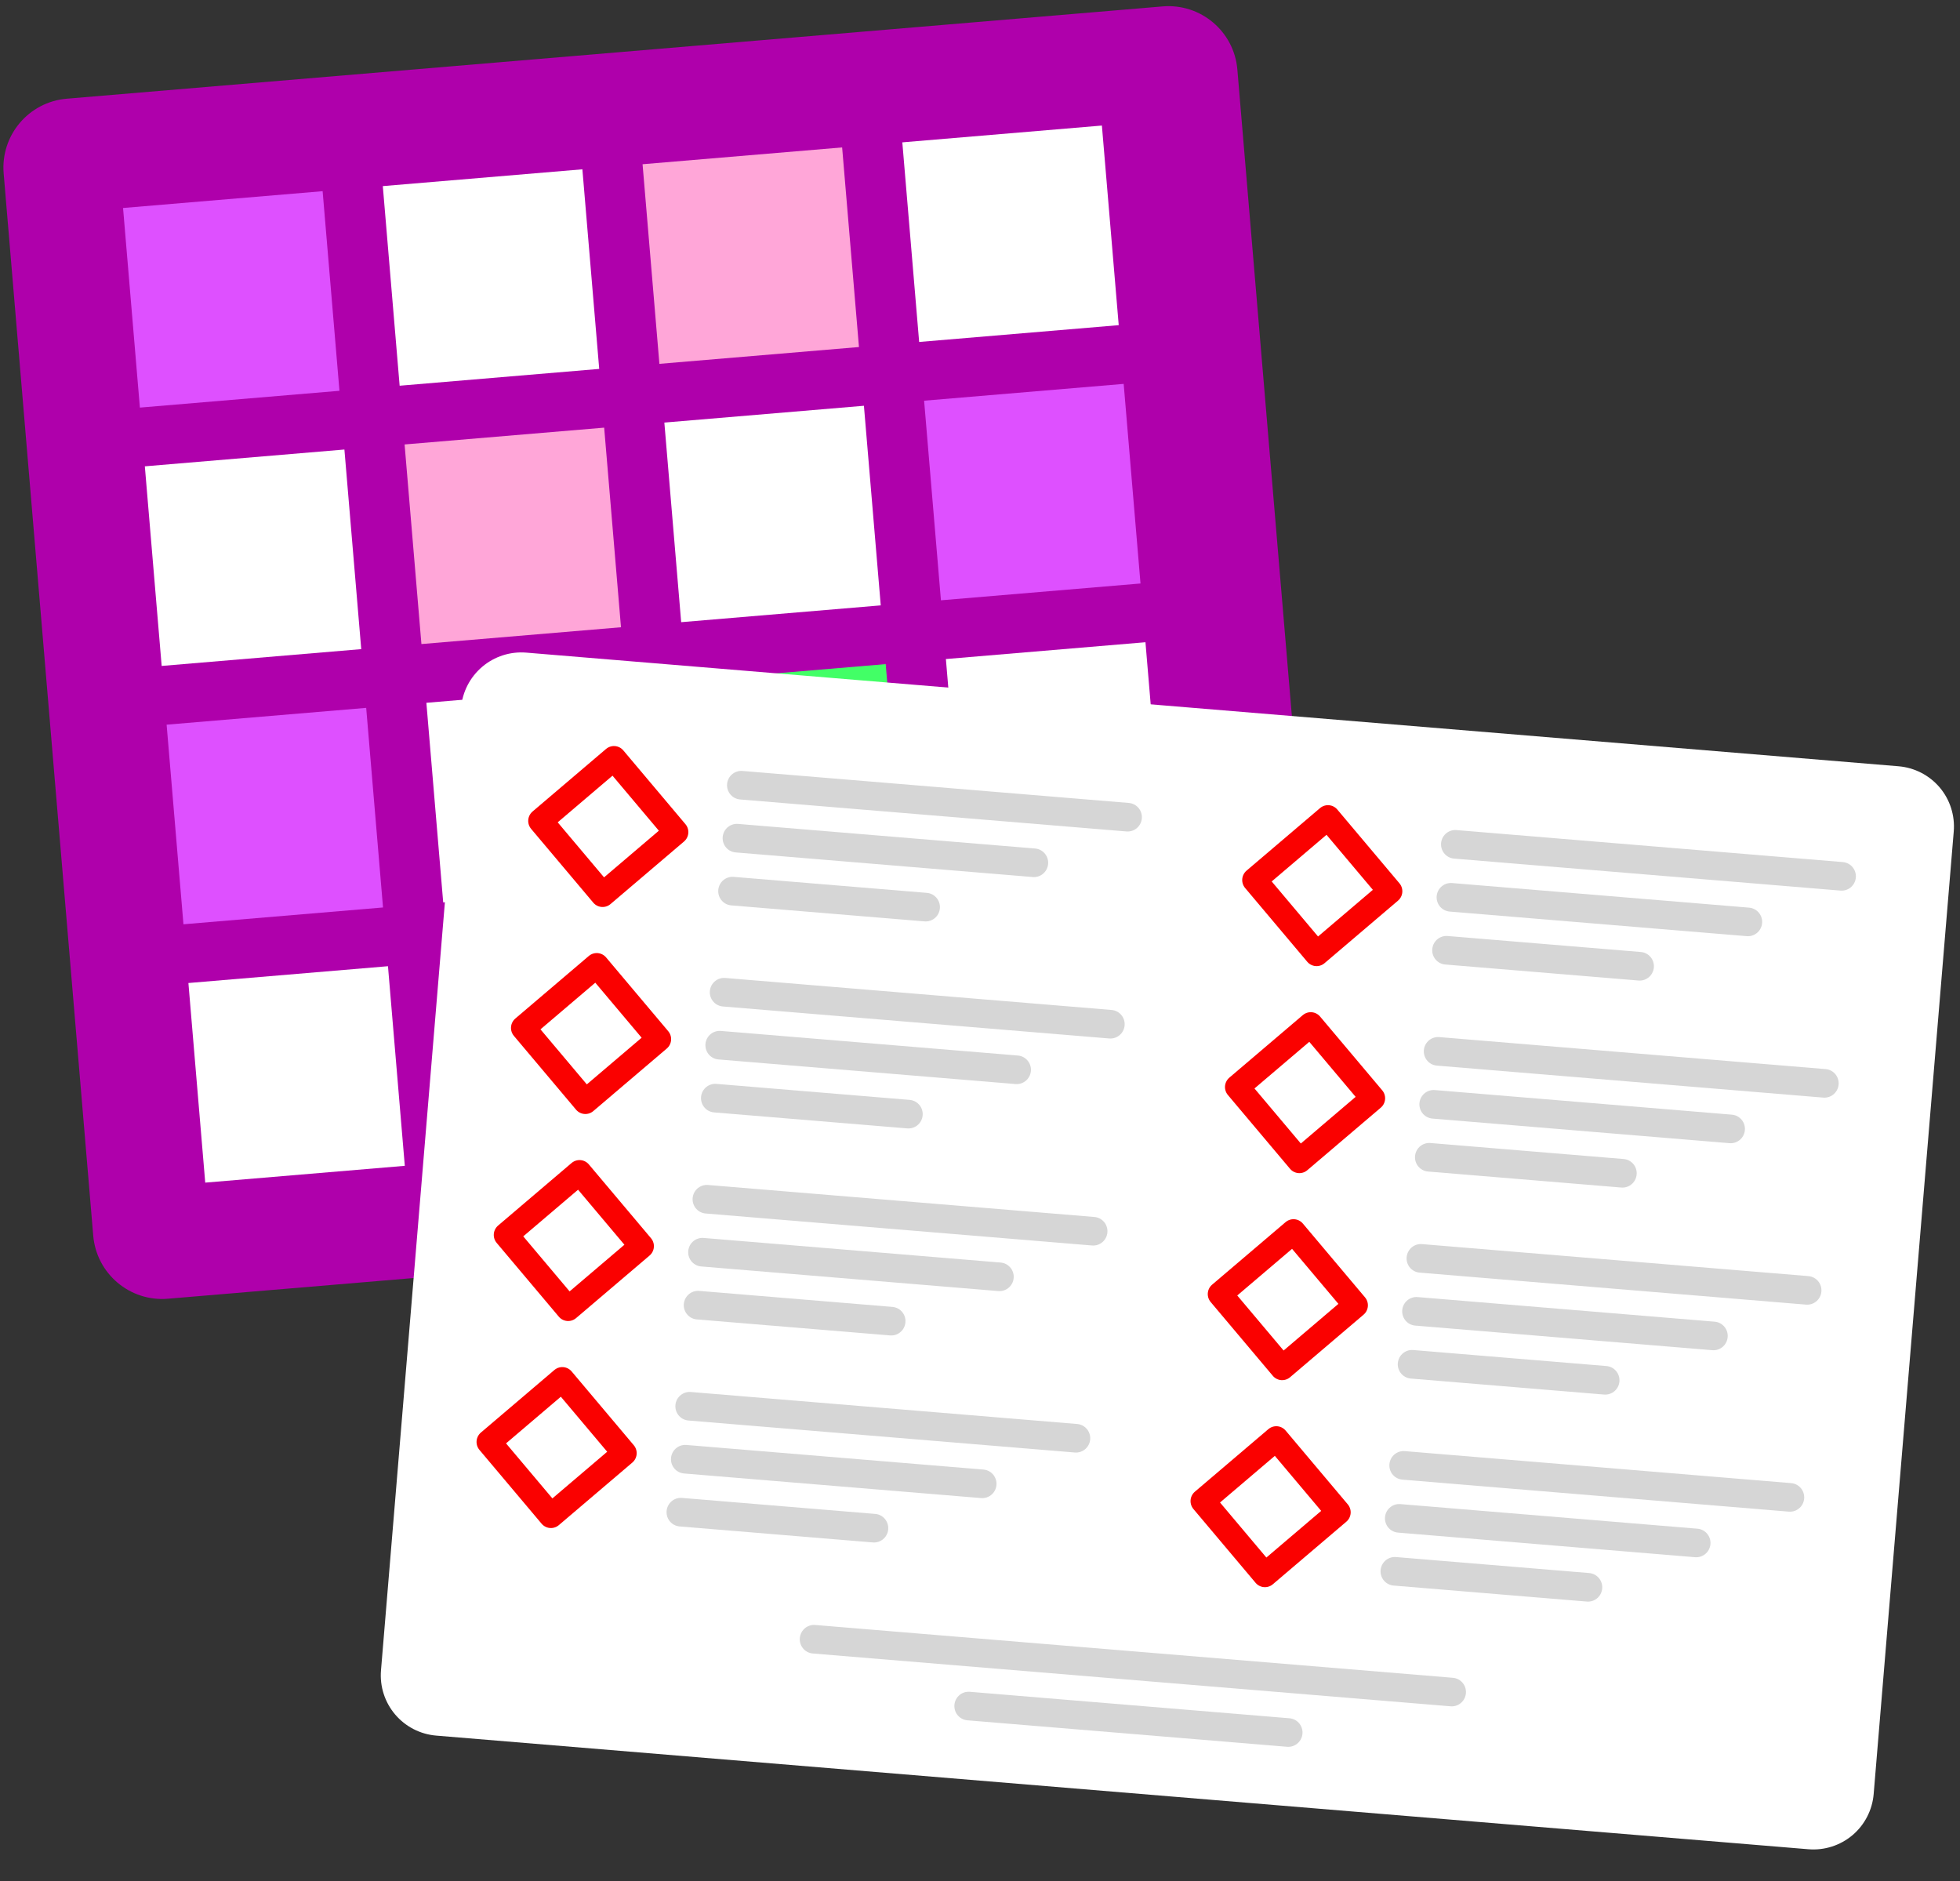 <?xml version="1.0" encoding="UTF-8" standalone="no"?>
<!DOCTYPE svg PUBLIC "-//W3C//DTD SVG 1.1//EN" "http://www.w3.org/Graphics/SVG/1.1/DTD/svg11.dtd">
<svg width="347px" height="333px" version="1.1" xmlns="http://www.w3.org/2000/svg" xmlns:xlink="http://www.w3.org/1999/xlink" xml:space="preserve" xmlns:serif="http://www.serif.com/" style="fill-rule:evenodd;clip-rule:evenodd;stroke-linecap:round;stroke-linejoin:round;stroke-miterlimit:1.5;">
    <rect width="100%" height="100%" fill="#333333" stroke="none"/>
    <g id="Artboard1" transform="matrix(1,0,0,1.165,0.986,1.149)">
        <rect x="-0.986" y="-0.986" width="346.736" height="285.618" style="fill:none;"/>
        <g transform="matrix(0.996,-0.072,0.084,0.855,-234.165,-59.813)">
            <g transform="matrix(0.926,0,0,0.937,-576.105,66.509)">
                <path d="M1088.46,42.472C1095.77,42.472 1101.69,48.324 1101.69,55.543C1101.69,95.681 1101.69,216.869 1101.69,257.007C1101.69,264.226 1095.77,270.078 1088.46,270.078C1046.97,270.078 919.594,270.078 878.095,270.078C870.793,270.078 864.874,264.226 864.874,257.007C864.874,216.869 864.874,95.681 864.874,55.543C864.874,48.324 870.793,42.472 878.095,42.472C919.594,42.472 1046.97,42.472 1088.46,42.472Z" style="fill:rgb(175,0,171);"/>
            </g>
            <g transform="matrix(1,0,0,1,-639.826,63.834)">
                <rect x="885.152" y="62.593" width="35.474" height="35.474" style="fill:rgb(222,80,255);"/>
            </g>
            <g transform="matrix(1,0,0,1,-639.826,109.746)">
                <rect x="885.152" y="62.593" width="35.474" height="35.474" style="fill:white;"/>
            </g>
            <g transform="matrix(1,0,0,1,-639.826,155.659)">
                <rect x="885.152" y="62.593" width="35.474" height="35.474" style="fill:rgb(222,80,255);"/>
            </g>
            <g transform="matrix(1,0,0,1,-639.826,201.572)">
                <rect x="885.152" y="62.593" width="35.474" height="35.474" style="fill:white;"/>
            </g>
            <g transform="matrix(1,0,0,1,-593.654,63.834)">
                <rect x="885.152" y="62.593" width="35.474" height="35.474" style="fill:white;"/>
            </g>
            <g transform="matrix(1,0,0,1,-593.654,109.746)">
                <rect x="885.152" y="62.593" width="35.474" height="35.474" style="fill:rgb(255,166,216);"/>
            </g>
            <g transform="matrix(1,0,0,1,-593.654,155.659)">
                <rect x="885.152" y="62.593" width="35.474" height="35.474" style="fill:white;"/>
            </g>
            <g transform="matrix(1,0,0,1,-593.654,201.572)">
                <rect x="885.152" y="62.593" width="35.474" height="35.474" style="fill:rgb(255,166,216);"/>
            </g>
            <g transform="matrix(1,0,0,1,-547.482,63.834)">
                <rect x="885.152" y="62.593" width="35.474" height="35.474" style="fill:rgb(255,166,216);"/>
            </g>
            <g transform="matrix(1,0,0,1,-547.482,109.746)">
                <rect x="885.152" y="62.593" width="35.474" height="35.474" style="fill:white;"/>
            </g>
            <g transform="matrix(1,0,0,1,-547.482,155.659)">
                <rect x="885.152" y="62.593" width="35.474" height="35.474" style="fill:rgb(66,255,102);"/>
            </g>
            <g transform="matrix(1,0,0,1,-547.482,201.572)">
                <rect x="885.152" y="62.593" width="35.474" height="35.474" style="fill:white;"/>
            </g>
            <g transform="matrix(1,0,0,1,-501.31,63.834)">
                <rect x="885.152" y="62.593" width="35.474" height="35.474" style="fill:white;"/>
            </g>
            <g transform="matrix(1,0,0,1,-501.31,109.746)">
                <rect x="885.152" y="62.593" width="35.474" height="35.474" style="fill:rgb(222,80,255);"/>
            </g>
            <g transform="matrix(1,0,0,1,-501.31,155.659)">
                <rect x="885.152" y="62.593" width="35.474" height="35.474" style="fill:white;"/>
            </g>
            <g transform="matrix(1,0,0,1,-501.31,201.572)">
                <rect x="885.152" y="62.593" width="35.474" height="35.474" style="fill:rgb(66,255,102);"/>
            </g>
        </g>
        <g transform="matrix(1.435,0.102,-0.12,1.238,-355.19,-184.99)">
            <g>
                <g transform="matrix(1,0,0,1,-639.826,63.834)">
                    <path d="M1137.75,137.823C1139.72,137.823 1141.61,138.602 1143.01,139.99C1144.4,141.377 1145.18,143.258 1145.18,145.22C1145.18,168.495 1145.18,240.075 1145.18,263.351C1145.18,265.313 1144.4,267.194 1143.01,268.581C1141.61,269.968 1139.72,270.747 1137.75,270.747C1108.06,270.747 998.147,270.747 968.456,270.747C966.485,270.747 964.594,269.968 963.2,268.581C961.806,267.194 961.023,265.313 961.023,263.351C961.023,240.075 961.023,168.495 961.023,145.22C961.023,143.258 961.806,141.377 963.2,139.99C964.594,138.602 966.485,137.823 968.456,137.823C998.147,137.823 1108.06,137.823 1137.75,137.823Z" style="fill:white;"/>
                </g>
                <g transform="matrix(1,0,0,1,-638.096,65.321)">
                    <path d="M1012.03,253.699L1090.71,253.699" style="fill:none;stroke:rgb(214,214,214);stroke-width:3.5px;"/>
                </g>
                <g transform="matrix(1,0,0,1,-641.141,65.216)">
                    <path d="M1034.7,260.388L1074.14,260.388" style="fill:none;stroke:rgb(214,214,214);stroke-width:3.5px;"/>
                </g>
            </g>
            <g transform="matrix(1,0,0,1,-0.117,-3.171)">
                <g transform="matrix(0.707,0.707,-0.707,0.707,-238.464,-582.169)">
                    <rect x="974.557" y="155.568" width="11.836" height="11.836" style="fill:white;stroke:rgb(250,1,0);stroke-width:3.01px;"/>
                </g>
                <g transform="matrix(1,0,0,1,-1.219,0)">
                    <g transform="matrix(1,0,0,1,-643.546,63.834)">
                        <path d="M1001.2,154.985L1048.87,154.985" style="fill:none;stroke:rgb(214,214,214);stroke-width:3.5px;"/>
                    </g>
                    <g transform="matrix(1,0,0,1,-643.546,63.834)">
                        <path d="M1001.2,161.486L1037.85,161.486" style="fill:none;stroke:rgb(214,214,214);stroke-width:3.5px;"/>
                    </g>
                    <g transform="matrix(1,0,0,1,-643.546,63.834)">
                        <path d="M1001.2,167.986L1025.04,167.986" style="fill:none;stroke:rgb(214,214,214);stroke-width:3.5px;"/>
                    </g>
                </g>
            </g>
            <g transform="matrix(1,0,0,1,87.971,-3.171)">
                <g transform="matrix(0.707,0.707,-0.707,0.707,-238.464,-582.169)">
                    <rect x="974.557" y="155.568" width="11.836" height="11.836" style="fill:white;stroke:rgb(250,1,0);stroke-width:3.01px;"/>
                </g>
                <g transform="matrix(1,0,0,1,-1.219,0)">
                    <g transform="matrix(1,0,0,1,-643.546,63.834)">
                        <path d="M1001.2,154.985L1048.87,154.985" style="fill:none;stroke:rgb(214,214,214);stroke-width:3.5px;"/>
                    </g>
                    <g transform="matrix(1,0,0,1,-643.546,63.834)">
                        <path d="M1001.2,161.486L1037.85,161.486" style="fill:none;stroke:rgb(214,214,214);stroke-width:3.5px;"/>
                    </g>
                    <g transform="matrix(1,0,0,1,-643.546,63.834)">
                        <path d="M1001.2,167.986L1025.04,167.986" style="fill:none;stroke:rgb(214,214,214);stroke-width:3.5px;"/>
                    </g>
                </g>
            </g>
            <g transform="matrix(1,0,0,1,-0.117,22.238)">
                <g transform="matrix(0.707,0.707,-0.707,0.707,-238.464,-582.169)">
                    <rect x="974.557" y="155.568" width="11.836" height="11.836" style="fill:white;stroke:rgb(250,1,0);stroke-width:3.01px;"/>
                </g>
                <g transform="matrix(1,0,0,1,-1.219,0)">
                    <g transform="matrix(1,0,0,1,-643.546,63.834)">
                        <path d="M1001.2,154.985L1048.87,154.985" style="fill:none;stroke:rgb(214,214,214);stroke-width:3.5px;"/>
                    </g>
                    <g transform="matrix(1,0,0,1,-643.546,63.834)">
                        <path d="M1001.2,161.486L1037.85,161.486" style="fill:none;stroke:rgb(214,214,214);stroke-width:3.5px;"/>
                    </g>
                    <g transform="matrix(1,0,0,1,-643.546,63.834)">
                        <path d="M1001.2,167.986L1025.04,167.986" style="fill:none;stroke:rgb(214,214,214);stroke-width:3.5px;"/>
                    </g>
                </g>
            </g>
            <g transform="matrix(1,0,0,1,87.971,22.238)">
                <g transform="matrix(0.707,0.707,-0.707,0.707,-238.464,-582.169)">
                    <rect x="974.557" y="155.568" width="11.836" height="11.836" style="fill:white;stroke:rgb(250,1,0);stroke-width:3.01px;"/>
                </g>
                <g transform="matrix(1,0,0,1,-1.219,0)">
                    <g transform="matrix(1,0,0,1,-643.546,63.834)">
                        <path d="M1001.2,154.985L1048.87,154.985" style="fill:none;stroke:rgb(214,214,214);stroke-width:3.5px;"/>
                    </g>
                    <g transform="matrix(1,0,0,1,-643.546,63.834)">
                        <path d="M1001.2,161.486L1037.85,161.486" style="fill:none;stroke:rgb(214,214,214);stroke-width:3.5px;"/>
                    </g>
                    <g transform="matrix(1,0,0,1,-643.546,63.834)">
                        <path d="M1001.2,167.986L1025.04,167.986" style="fill:none;stroke:rgb(214,214,214);stroke-width:3.5px;"/>
                    </g>
                </g>
            </g>
            <g transform="matrix(1,0,0,1,-0.117,47.647)">
                <g transform="matrix(0.707,0.707,-0.707,0.707,-238.464,-582.169)">
                    <rect x="974.557" y="155.568" width="11.836" height="11.836" style="fill:white;stroke:rgb(250,1,0);stroke-width:3.01px;"/>
                </g>
                <g transform="matrix(1,0,0,1,-1.219,0)">
                    <g transform="matrix(1,0,0,1,-643.546,63.834)">
                        <path d="M1001.2,154.985L1048.87,154.985" style="fill:none;stroke:rgb(214,214,214);stroke-width:3.5px;"/>
                    </g>
                    <g transform="matrix(1,0,0,1,-643.546,63.834)">
                        <path d="M1001.2,161.486L1037.85,161.486" style="fill:none;stroke:rgb(214,214,214);stroke-width:3.5px;"/>
                    </g>
                    <g transform="matrix(1,0,0,1,-643.546,63.834)">
                        <path d="M1001.2,167.986L1025.04,167.986" style="fill:none;stroke:rgb(214,214,214);stroke-width:3.5px;"/>
                    </g>
                </g>
            </g>
            <g transform="matrix(1,0,0,1,87.971,47.647)">
                <g transform="matrix(0.707,0.707,-0.707,0.707,-238.464,-582.169)">
                    <rect x="974.557" y="155.568" width="11.836" height="11.836" style="fill:white;stroke:rgb(250,1,0);stroke-width:3.01px;"/>
                </g>
                <g transform="matrix(1,0,0,1,-1.219,0)">
                    <g transform="matrix(1,0,0,1,-643.546,63.834)">
                        <path d="M1001.2,154.985L1048.87,154.985" style="fill:none;stroke:rgb(214,214,214);stroke-width:3.5px;"/>
                    </g>
                    <g transform="matrix(1,0,0,1,-643.546,63.834)">
                        <path d="M1001.2,161.486L1037.85,161.486" style="fill:none;stroke:rgb(214,214,214);stroke-width:3.5px;"/>
                    </g>
                    <g transform="matrix(1,0,0,1,-643.546,63.834)">
                        <path d="M1001.2,167.986L1025.04,167.986" style="fill:none;stroke:rgb(214,214,214);stroke-width:3.5px;"/>
                    </g>
                </g>
            </g>
            <g transform="matrix(1,0,0,1,-0.117,73.056)">
                <g transform="matrix(0.707,0.707,-0.707,0.707,-238.464,-582.169)">
                    <rect x="974.557" y="155.568" width="11.836" height="11.836" style="fill:white;stroke:rgb(250,1,0);stroke-width:3.01px;"/>
                </g>
                <g transform="matrix(1,0,0,1,-1.219,0)">
                    <g transform="matrix(1,0,0,1,-643.546,63.834)">
                        <path d="M1001.2,154.985L1048.87,154.985" style="fill:none;stroke:rgb(214,214,214);stroke-width:3.5px;"/>
                    </g>
                    <g transform="matrix(1,0,0,1,-643.546,63.834)">
                        <path d="M1001.2,161.486L1037.85,161.486" style="fill:none;stroke:rgb(214,214,214);stroke-width:3.5px;"/>
                    </g>
                    <g transform="matrix(1,0,0,1,-643.546,63.834)">
                        <path d="M1001.2,167.986L1025.04,167.986" style="fill:none;stroke:rgb(214,214,214);stroke-width:3.5px;"/>
                    </g>
                </g>
            </g>
            <g transform="matrix(1,0,0,1,87.971,73.056)">
                <g transform="matrix(0.707,0.707,-0.707,0.707,-238.464,-582.169)">
                    <rect x="974.557" y="155.568" width="11.836" height="11.836" style="fill:white;stroke:rgb(250,1,0);stroke-width:3.01px;"/>
                </g>
                <g transform="matrix(1,0,0,1,-1.219,0)">
                    <g transform="matrix(1,0,0,1,-643.546,63.834)">
                        <path d="M1001.2,154.985L1048.87,154.985" style="fill:none;stroke:rgb(214,214,214);stroke-width:3.5px;"/>
                    </g>
                    <g transform="matrix(1,0,0,1,-643.546,63.834)">
                        <path d="M1001.2,161.486L1037.85,161.486" style="fill:none;stroke:rgb(214,214,214);stroke-width:3.5px;"/>
                    </g>
                    <g transform="matrix(1,0,0,1,-643.546,63.834)">
                        <path d="M1001.2,167.986L1025.04,167.986" style="fill:none;stroke:rgb(214,214,214);stroke-width:3.5px;"/>
                    </g>
                </g>
            </g>
        </g>
    </g>
</svg>
